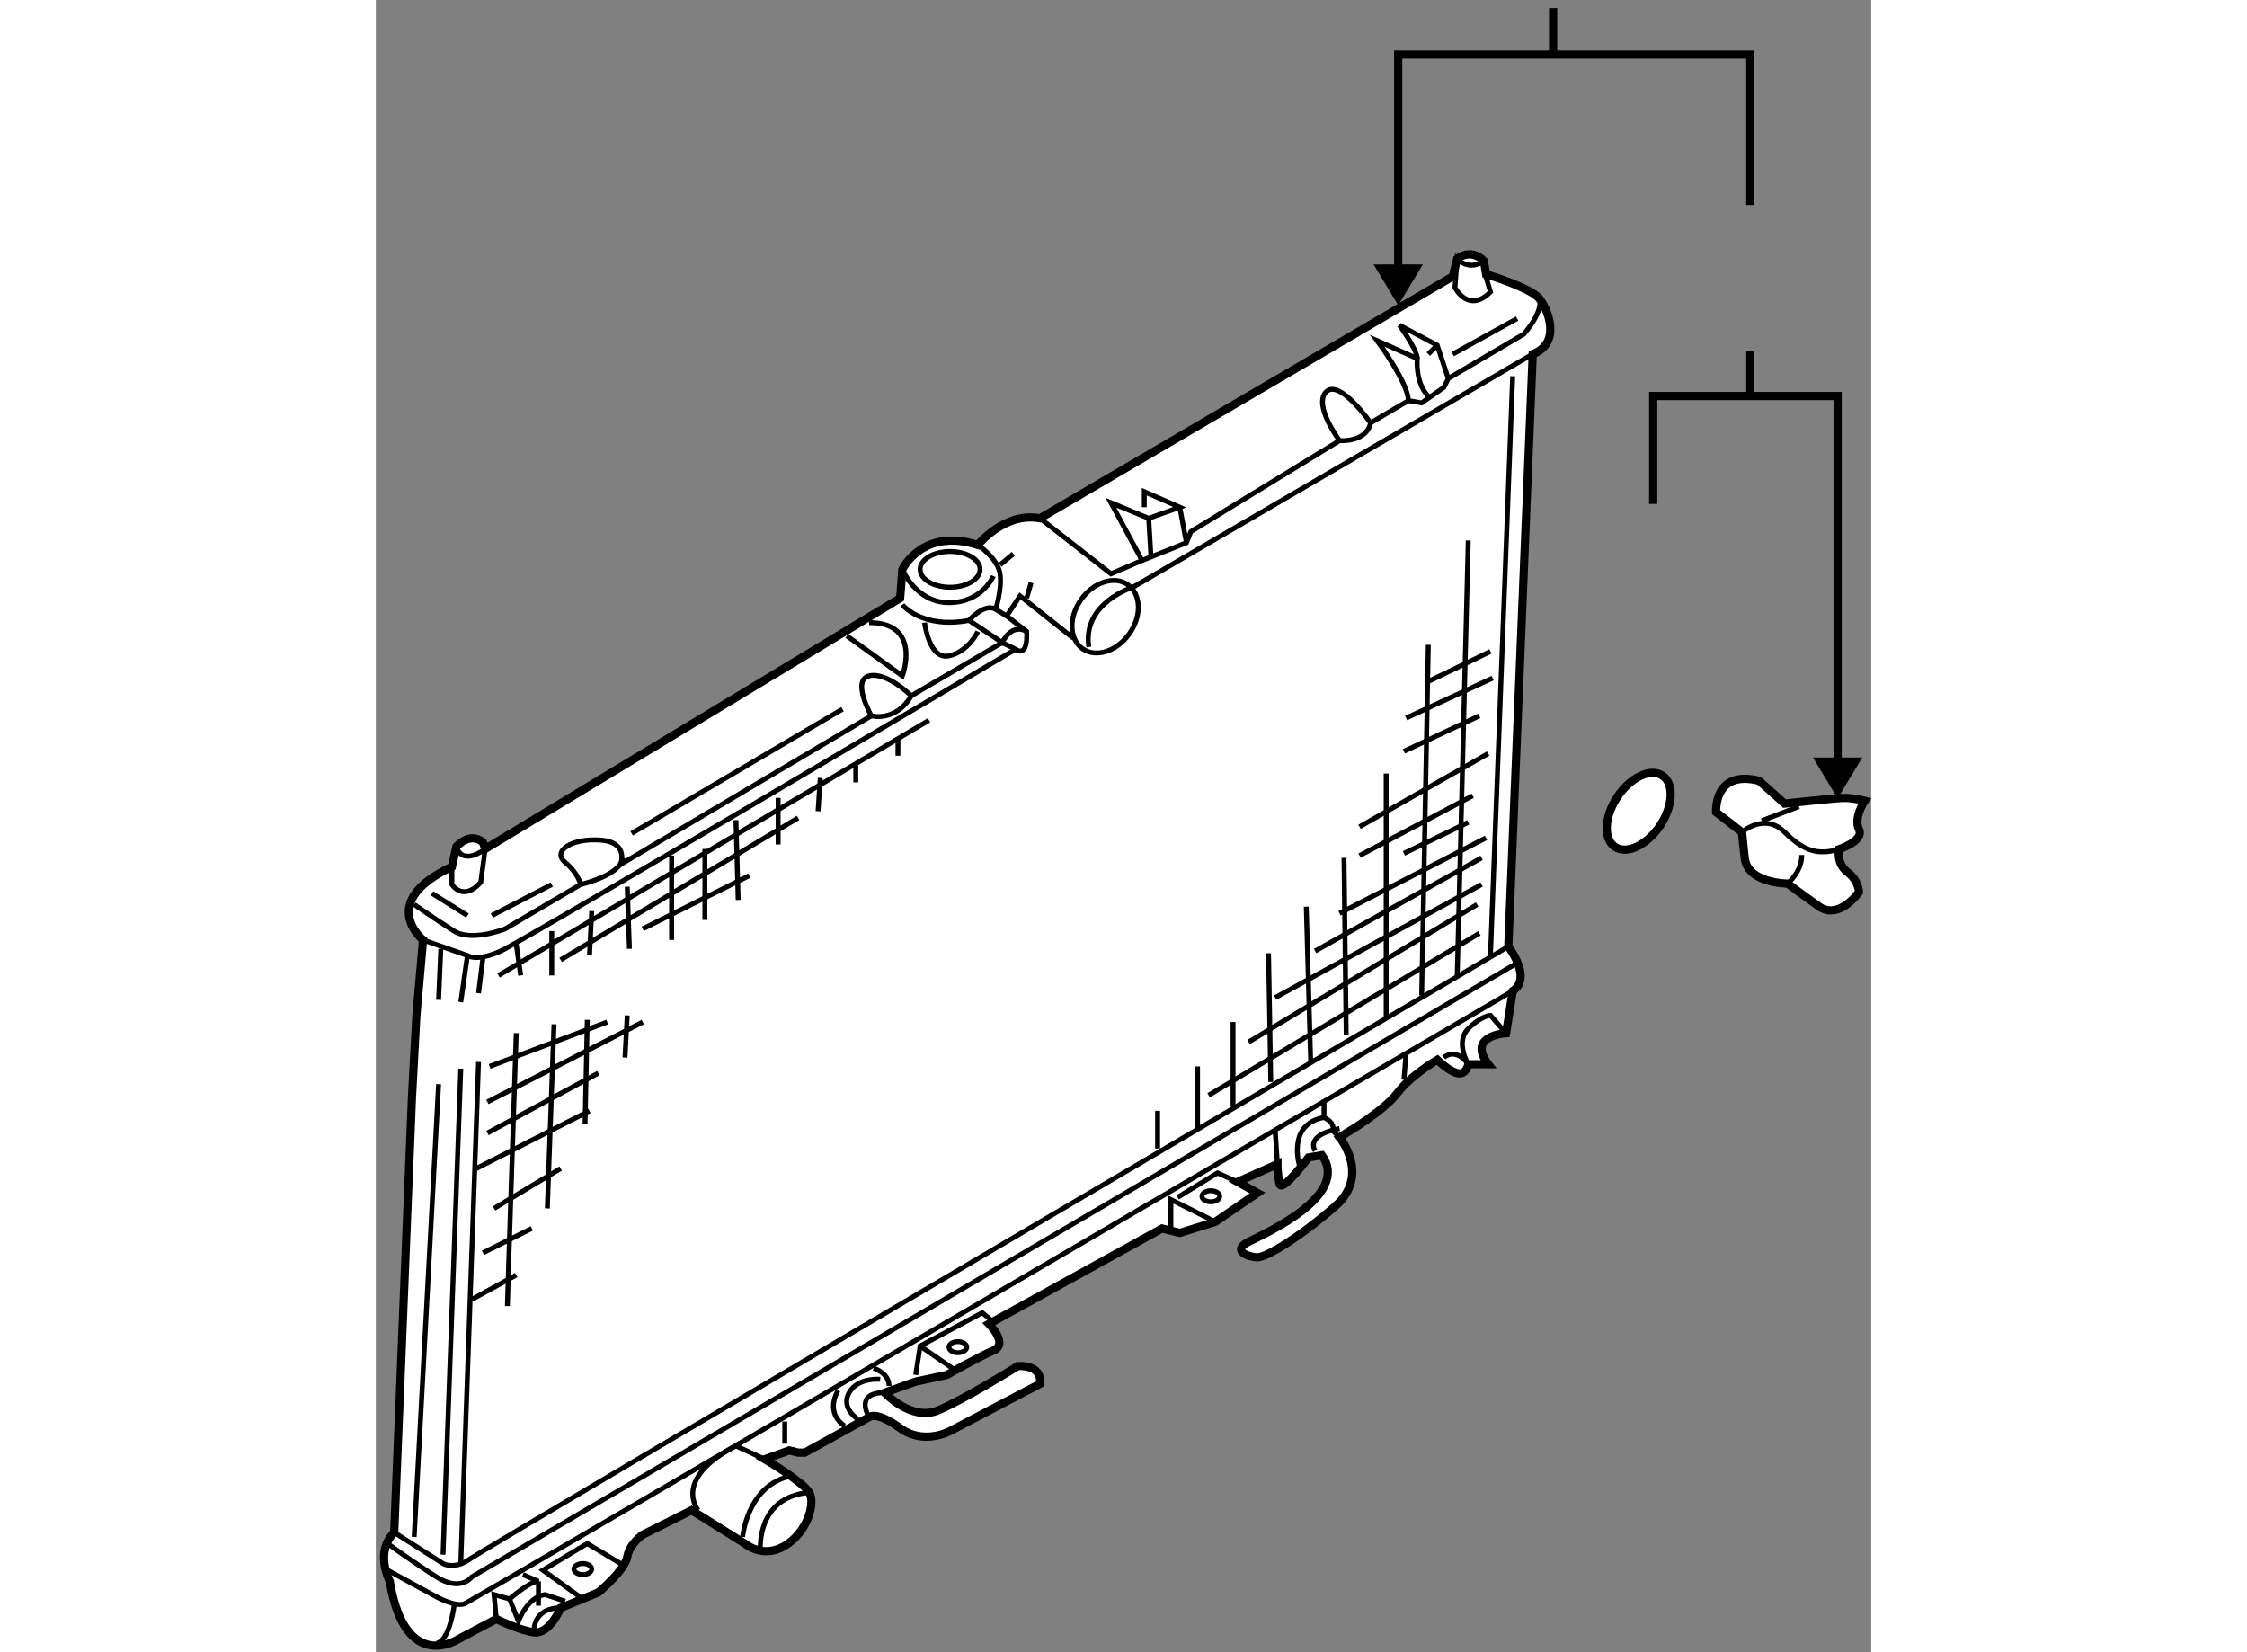 <?xml version="1.0" encoding="utf-8"?>
<!-- Generator: Adobe Illustrator 15.1.0, SVG Export Plug-In . SVG Version: 6.00 Build 0)  -->
<!DOCTYPE svg PUBLIC "-//W3C//DTD SVG 1.1//EN" "http://www.w3.org/Graphics/SVG/1.1/DTD/svg11.dtd">
<svg version="1.1" xmlns="http://www.w3.org/2000/svg" xmlns:xlink="http://www.w3.org/1999/xlink" x="0px" y="0px" width="244.8px"
	 height="180px" viewBox="53.801 13.292 91.173 100.735" enable-background="new 0 0 244.8 180" xml:space="preserve">
	
<rect x="53.801" y="13.292" width="91.173" height="100.735" fill="#808080" stroke="none"/>
	
<g><path fill="#FFFFFF" stroke="#000000" stroke-width="0.5" d="M56.005,80.206l-1.082,26.519c-1.218,1.219-0.271,2.979-0.271,2.979
			c0.947,5.682,4.195,3.518,4.195,3.518l2.301-1.219c0,0,1.353,0.676,2.299,0.811c0.948,0.137,1.624-1.488,1.624-1.488l2.3-0.945
			c0,0,1.624-1.354,1.76-2.166c0.134-0.812,0.946-1.353,0.946-1.353l2.978-1.488l3.247,2.029c0,0,1.083,0.948,2.436,0.136
			c1.354-0.813,1.894-2.571,1.488-3.248c-0.406-0.677-2.706-2.029-2.706-2.029l1.489-0.541l0.541,0.135h0.406l3.925-2.164
			c0,0,0.406-0.407,1.893,0.675c1.488,1.084,3.112,0.137,3.112,0.137l5.412-2.841c0.135-1.219-1.353-1.083-1.353-1.083
			s-3.247,2.029-4.871,2.705c-1.624,0.679-3.247-1.081-3.247-1.081l1.894-0.677l1.894-0.406c0,0,1.894-1.082,2.841-1.489
			c0.947-0.404-0.271-1.622-0.271-1.622l10.554-5.818l1.083,0.271l2.164-0.676l2.571-1.76l-1.217-0.676l2.435-1.084
			c0,0,0,0.678,0.135,1.217c0.136,0.543,1.759-1.621,1.759-1.621l0.812-0.137c1.761,2.436-3.381,4.736-4.463,5.276
			c-1.082,0.542,0,0.948,0.541,0.948s2.57-1.219,4.736-3.111c2.164-1.895,0.27-4.195,0.27-4.195l0.406-0.27
			c0,0,2.3-1.354,3.112-2.436c0.812-1.082,2.436-2.029,2.436-2.029s0.675,0.676,1.217,0.811c0.542,0.137,0.677-0.541,0.677-0.541
			h1.217c-1.352-1.758,1.084-1.895,1.084-1.895l0.407-2.57c1.217-0.813-0.272-2.707-0.272-2.707l1.489-36.123
			c1.758-0.678,0.947-2.706,0.406-3.385c-0.541-0.676-3.249-1.486-3.249-1.486l-0.135-0.813c-0.813-0.813-1.624-0.135-1.624-0.135
			l-0.271,1.082L94.295,44.893c-2.165-0.406-3.789,1.624-3.789,1.624c-3.382-1.082-4.6,1.488-4.6,1.488l-0.136,1.758L60.47,65.052
			l-0.136-0.404c-0.811-0.678-1.623,0.27-1.623,0.27l-0.271,1.219c-4.6,2.163-1.759,4.465-1.759,4.465l-0.406,4.599L56.005,80.206z"></path><ellipse fill="none" stroke="#000000" stroke-width="0.3" cx="88.815" cy="48.005" rx="1.827" ry="1.09"></ellipse><ellipse transform="matrix(0.815 0.58 -0.58 0.815 47.66 -47.553)" fill="none" stroke="#000000" stroke-width="0.3" cx="98.285" cy="50.847" rx="1.803" ry="2.39"></ellipse><ellipse fill="none" stroke="#000000" stroke-width="0.3" cx="89.289" cy="95.428" rx="0.541" ry="0.338"></ellipse><ellipse fill="none" stroke="#000000" stroke-width="0.3" cx="104.713" cy="86.228" rx="0.541" ry="0.338"></ellipse><ellipse fill="none" stroke="#000000" stroke-width="0.3" cx="66.423" cy="108.957" rx="0.542" ry="0.338"></ellipse><path fill="none" stroke="#000000" stroke-width="0.3" d="M77.248,107.807c0,0-0.271-3.246,2.976-3.518"></path><path fill="none" stroke="#000000" stroke-width="0.3" d="M76.165,106.996c0,0,0.271-2.979,2.706-3.654"></path><path fill="none" stroke="#000000" stroke-width="0.3" d="M73.458,105.372c0,0-1.624-1.896,2.3-3.924l1.759,0.812"></path><path fill="none" stroke="#000000" stroke-width="0.3" d="M54.923,106.725l2.976,1.895c0,0,0.677,0.406,1.625-0.27
			c0.946-0.679,63.32-37.345,63.32-37.345"></path><path fill="none" stroke="#000000" stroke-width="0.3" d="M123.25,72.089l-63.592,37.343c0,0-0.677,0.947-2.166,0
			c-1.487-0.947-2.976-2.03-2.976-2.03"></path><path fill="none" stroke="#000000" stroke-width="0.3" d="M54.517,109.025l2.976,1.623c0,0,1.219,0.676,1.759,0.406
			c0.542-0.27,63.864-37.343,63.864-37.343"></path><path fill="none" stroke="#000000" stroke-width="0.3" d="M124.332,34.882L99.978,49.087c0,0-3.112,0.947-2.706,3.654"></path><path fill="none" stroke="#000000" stroke-width="0.3" d="M96.324,52.198l-3.247-2.57l-0.812,1.219l1.218,0.945
			c0,0,0.135,1.625-0.677,1.084l-0.812-0.406l-5.547,3.246c0,0-1.488-1.486-2.57-1.217c-1.083,0.271,0.134,2.436,0.134,2.436
			L68.723,66c0,0,0.542-1.353-1.217-1.488c-1.759-0.136-2.977,0.675-2.165,1.353c0.812,0.676,0.946,1.354,0.946,1.354l-4.6,2.705
			c0,0-2.029,0.812-3.112,0.136c-1.083-0.678-2.436-1.623-2.436-1.623"></path><path fill="none" stroke="#000000" stroke-width="0.3" d="M58.44,66.136v1.082c0,0,0.677,1.081,1.759-0.136l0.27-2.03
			c0,0-1.353,1.084-1.758-0.135"></path><line fill="none" stroke="#000000" stroke-width="0.3" x1="57.224" y1="67.758" x2="59.388" y2="69.112"></line><line fill="none" stroke="#000000" stroke-width="0.3" x1="60.876" y1="69.112" x2="64.529" y2="67.218"></line><line fill="none" stroke="#000000" stroke-width="0.3" x1="69.399" y1="64.104" x2="82.254" y2="56.528"></line><path fill="none" stroke="#000000" stroke-width="0.3" d="M82.524,52.063l3.382,2.436c0,0,1.218-3.246-2.029-3.246"></path><path fill="none" stroke="#000000" stroke-width="0.3" d="M85.906,50.17c0,0,1.218,1.488,4.059,0.947c0,0,0.948-1.083,1.624-0.678
			c0.677,0.407,0.677,0.407,0.677,0.407"></path><path fill="none" stroke="#000000" stroke-width="0.3" d="M90.506,46.517c0,0,1.218,0.811,1.353,1.759
			c0.136,0.946-0.27,2.164-0.27,2.164"></path><path fill="none" stroke="#000000" stroke-width="0.3" d="M85.906,48.005c0,0,0.812,2.029,2.842,2.029
			c2.028,0,2.705-1.622,2.705-1.622"></path><path fill="none" stroke="#000000" stroke-width="0.3" d="M87.259,51.253c0,0,0.271,2.299,1.489,2.027
			c1.217-0.27,1.758-1.488,1.758-1.488"></path><path fill="none" stroke="#000000" stroke-width="0.3" d="M89.965,51.117l2.03,1.353c0,0,0.541-1.217,1.488-0.678"></path><line fill="none" stroke="#000000" stroke-width="0.3" x1="93.754" y1="48.817" x2="93.483" y2="49.763"></line><line fill="none" stroke="#000000" stroke-width="0.3" x1="92.672" y1="47.058" x2="91.859" y2="47.734"></line><path fill="none" stroke="#000000" stroke-width="0.3" d="M94.295,44.893l4.33,3.383l1.894-0.812l2.706-1.082l0.271-0.678
			l9.064-5.547c0,0,1.625,0.135,1.895-1.082l2.301-1.354l0.812,0.136l1.353-0.946l0.27-0.541l4.602-2.707
			c0,0,1.219-1.354,0.947-2.166"></path><path fill="none" stroke="#000000" stroke-width="0.3" d="M121.355,29.198c0,0-0.813,0.677-1.624-0.135l-0.135,1.758
			c0,0,0.812,1.623,2.165,0.271c0,0-0.542-1.76-0.271-1.082"></path><line fill="none" stroke="#000000" stroke-width="0.3" x1="123.385" y1="32.716" x2="119.46" y2="34.882"></line><line fill="none" stroke="#000000" stroke-width="0.3" x1="123.115" y1="36.233" x2="121.761" y2="71.548"></line><line fill="none" stroke="#000000" stroke-width="0.3" x1="120.408" y1="46.245" x2="119.731" y2="72.899"></line><line fill="none" stroke="#000000" stroke-width="0.3" x1="117.972" y1="52.606" x2="117.567" y2="73.982"></line><line fill="none" stroke="#000000" stroke-width="0.3" x1="116.619" y1="77.501" x2="116.485" y2="79.124"></line><path fill="none" stroke="#000000" stroke-width="0.3" d="M118.919,77.771c0,0,0.677-0.678,1.488,0.406c0,0-0.812-1.353,0-2.166
			c0.812-0.812,1.354-0.812,1.354-0.812l0.947,1.083"></path><line fill="none" stroke="#000000" stroke-width="0.3" x1="115.402" y1="75.335" x2="115.402" y2="60.452"></line><line fill="none" stroke="#000000" stroke-width="0.3" x1="112.831" y1="65.595" x2="112.966" y2="76.419"></line><line fill="none" stroke="#000000" stroke-width="0.3" x1="110.531" y1="68.57" x2="110.8" y2="78.04"></line><path fill="none" stroke="#000000" stroke-width="0.3" d="M111.613,80.341v1.083c0,0,0.678,0.271,0.541,0.812l0.406,0.406"></path><path fill="none" stroke="#000000" stroke-width="0.3" d="M111.072,83.453c0,0-0.677-0.948,1.488-1.353"></path><path fill="none" stroke="#000000" stroke-width="0.3" d="M110.125,84.399c0,0-0.813-2.57,1.488-2.976"></path><line fill="none" stroke="#000000" stroke-width="0.3" x1="108.636" y1="82.235" x2="108.772" y2="84.265"></line><line fill="none" stroke="#000000" stroke-width="0.3" x1="108.367" y1="79.259" x2="108.23" y2="71.411"></line><line fill="none" stroke="#000000" stroke-width="0.3" x1="101.466" y1="83.317" x2="101.466" y2="81.019"></line><line fill="none" stroke="#000000" stroke-width="0.3" x1="103.902" y1="82.101" x2="103.902" y2="78.312"></line><line fill="none" stroke="#000000" stroke-width="0.3" x1="106.066" y1="80.747" x2="106.066" y2="75.605"></line><polyline fill="none" stroke="#000000" stroke-width="0.3" points="102.277,88.46 102.277,86.431 104.983,87.784 		"></polyline><polyline fill="none" stroke="#000000" stroke-width="0.3" points="106.337,85.349 105.119,84.806 102.683,86.296 		"></polyline><polyline fill="none" stroke="#000000" stroke-width="0.3" points="86.718,97.118 86.988,95.36 90.776,93.33 91.589,94.007 		"></polyline><line fill="none" stroke="#000000" stroke-width="0.3" x1="89.154" y1="96.849" x2="86.988" y2="95.36"></line><line fill="none" stroke="#000000" stroke-width="0.3" x1="78.735" y1="101.313" x2="78.735" y2="99.961"></line><path fill="none" stroke="#000000" stroke-width="0.3" d="M82.388,100.23c0,0-1.217-0.676-0.406-2.165"></path><path fill="none" stroke="#000000" stroke-width="0.3" d="M84.146,96.711c0,0,0.948,0.272,0.948,1.085"></path><path fill="none" stroke="#000000" stroke-width="0.3" d="M83.877,99.689c0,0-0.948-1.488,0.947-1.488"></path><path fill="none" stroke="#000000" stroke-width="0.3" d="M83.201,99.825c0,0-1.083-0.678-0.542-1.624
			c0.542-0.948,1.895-0.813,1.895-0.813"></path><polyline fill="none" stroke="#000000" stroke-width="0.3" points="66.423,110.785 63.988,109.025 66.694,107.401 68.723,108.619 
					"></polyline><path fill="none" stroke="#000000" stroke-width="0.3" d="M58.576,111.189c0,0-0.27,2.166-1.083,2.299"></path><path fill="none" stroke="#000000" stroke-width="0.3" d="M61.147,112.002l-0.137-1.488l0.947,0.271c0,0,1.218-1.082,1.759-1.082
			l-0.948-0.408"></path><path fill="none" stroke="#000000" stroke-width="0.3" d="M63.446,112.813c0,0-0.134-1.488,1.624-1.488"></path><path fill="none" stroke="#000000" stroke-width="0.3" d="M61.958,110.785l0.542,1.352c0,0,0.541-1.488,1.623-1.623l1.218,0.404"></path><line fill="none" stroke="#000000" stroke-width="0.3" x1="63.717" y1="109.703" x2="63.717" y2="111.189"></line><path fill="none" stroke="#000000" stroke-width="0.3" d="M56.682,70.601l2.706,0.947c0,0,0.541,0.405,2.028-0.271
			c1.489-0.676,31.391-18.4,31.391-18.4"></path><polyline fill="none" stroke="#000000" stroke-width="0.3" points="100.655,44.218 100.655,43.27 102.819,44.218 100.924,44.893 
			98.625,43.946 100.519,47.464 		"></polyline><path fill="none" stroke="#000000" stroke-width="0.3" d="M117.972,37.452c-0.812-0.813-0.676-2.301-0.676-2.301l-2.436-1.082
			c0,0,1.895,2.57,1.895,3.652"></path><path fill="none" stroke="#000000" stroke-width="0.3" d="M119.189,36.37l-0.675-2.031l-2.301-1.217c0,0,1.083,1.488,1.083,2.029"></path><line fill="none" stroke="#000000" stroke-width="0.3" x1="101.061" y1="47.192" x2="100.924" y2="44.893"></line><line fill="none" stroke="#000000" stroke-width="0.3" x1="102.819" y1="44.218" x2="103.225" y2="46.382"></line><path fill="none" stroke="#000000" stroke-width="0.3" d="M84.012,56.935c0,0,1.488,0.404,2.436-1.219"></path><path fill="none" stroke="#000000" stroke-width="0.3" d="M66.288,67.218c0,0,2.435-0.541,2.571-1.623"></path><line fill="none" stroke="#000000" stroke-width="0.3" x1="60.334" y1="71.683" x2="60.064" y2="73.847"></line><line fill="none" stroke="#000000" stroke-width="0.3" x1="58.981" y1="108.619" x2="60.064" y2="78.04"></line><line fill="none" stroke="#000000" stroke-width="0.3" x1="58.981" y1="78.446" x2="57.899" y2="108.078"></line><line fill="none" stroke="#000000" stroke-width="0.3" x1="56.14" y1="106.996" x2="57.629" y2="79.396"></line><line fill="none" stroke="#000000" stroke-width="0.3" x1="57.629" y1="74.253" x2="57.764" y2="71.141"></line><line fill="none" stroke="#000000" stroke-width="0.3" x1="59.388" y1="71.548" x2="58.981" y2="74.388"></line><path fill="none" stroke="#000000" stroke-width="0.3" d="M61.823,92.925c0-0.406,0.541-16.643,0.541-16.643"></path><line fill="none" stroke="#000000" stroke-width="0.3" x1="62.635" y1="72.765" x2="62.364" y2="70.87"></line><line fill="none" stroke="#000000" stroke-width="0.3" x1="64.529" y1="70.059" x2="64.529" y2="72.765"></line><line fill="none" stroke="#000000" stroke-width="0.3" x1="64.665" y1="75.742" x2="64.259" y2="86.971"></line><line fill="none" stroke="#000000" stroke-width="0.3" x1="66.558" y1="81.829" x2="66.694" y2="75.47"></line><line fill="none" stroke="#000000" stroke-width="0.3" x1="66.829" y1="71.548" x2="66.965" y2="68.841"></line><line fill="none" stroke="#000000" stroke-width="0.3" x1="68.994" y1="77.771" x2="69.13" y2="75.199"></line><line fill="none" stroke="#000000" stroke-width="0.3" x1="69.13" y1="67.354" x2="69.264" y2="71.141"></line><line fill="none" stroke="#000000" stroke-width="0.3" x1="71.835" y1="70.601" x2="71.835" y2="65.458"></line><line fill="none" stroke="#000000" stroke-width="0.3" x1="73.865" y1="69.381" x2="73.865" y2="65.052"></line><line fill="none" stroke="#000000" stroke-width="0.3" x1="75.895" y1="68.164" x2="75.758" y2="63.294"></line><line fill="none" stroke="#000000" stroke-width="0.3" x1="78.33" y1="64.781" x2="78.33" y2="61.94"></line><line fill="none" stroke="#000000" stroke-width="0.3" x1="80.765" y1="62.753" x2="80.9" y2="60.724"></line><line fill="none" stroke="#000000" stroke-width="0.3" x1="83.064" y1="60.993" x2="83.064" y2="59.911"></line><line fill="none" stroke="#000000" stroke-width="0.3" x1="85.636" y1="59.37" x2="85.636" y2="58.288"></line><line fill="none" stroke="#000000" stroke-width="0.3" x1="121.084" y1="70.194" x2="104.578" y2="80.071"></line><line fill="none" stroke="#000000" stroke-width="0.3" x1="107.014" y1="76.824" x2="120.95" y2="68.436"></line><line fill="none" stroke="#000000" stroke-width="0.3" x1="121.219" y1="67.218" x2="108.636" y2="74.117"></line><line fill="none" stroke="#000000" stroke-width="0.3" x1="111.072" y1="71.276" x2="121.219" y2="65.595"></line><line fill="none" stroke="#000000" stroke-width="0.3" x1="121.49" y1="64.376" x2="112.56" y2="68.977"></line><line fill="none" stroke="#000000" stroke-width="0.3" x1="113.779" y1="65.458" x2="120.679" y2="61.805"></line><line fill="none" stroke="#000000" stroke-width="0.3" x1="120.408" y1="63.428" x2="116.485" y2="65.323"></line><line fill="none" stroke="#000000" stroke-width="0.3" x1="121.896" y1="54.634" x2="116.619" y2="57.069"></line><line fill="none" stroke="#000000" stroke-width="0.3" x1="121.761" y1="53.011" x2="117.837" y2="54.905"></line><line fill="none" stroke="#000000" stroke-width="0.3" x1="121.084" y1="56.935" x2="116.485" y2="59.099"></line><line fill="none" stroke="#000000" stroke-width="0.3" x1="121.625" y1="59.233" x2="113.779" y2="63.7"></line><line fill="none" stroke="#000000" stroke-width="0.3" x1="59.658" y1="92.519" x2="62.364" y2="91.03"></line><line fill="none" stroke="#000000" stroke-width="0.3" x1="60.334" y1="89.677" x2="63.312" y2="88.188"></line><line fill="none" stroke="#000000" stroke-width="0.3" x1="61.011" y1="86.971" x2="65.07" y2="84.535"></line><line fill="none" stroke="#000000" stroke-width="0.3" x1="59.929" y1="84.535" x2="66.829" y2="81.019"></line><line fill="none" stroke="#000000" stroke-width="0.3" x1="61.282" y1="72.765" x2="87.53" y2="57.206"></line><line fill="none" stroke="#000000" stroke-width="0.3" x1="65.07" y1="71.817" x2="79.547" y2="63.159"></line><line fill="none" stroke="#000000" stroke-width="0.3" x1="70.076" y1="69.923" x2="76.571" y2="66.677"></line><line fill="none" stroke="#000000" stroke-width="0.3" x1="60.605" y1="82.372" x2="67.37" y2="78.718"></line><line fill="none" stroke="#000000" stroke-width="0.3" x1="60.605" y1="80.478" x2="70.076" y2="75.605"></line><line fill="none" stroke="#000000" stroke-width="0.3" x1="60.741" y1="78.312" x2="67.911" y2="75.605"></line><line fill="none" stroke="#000000" stroke-width="0.3" x1="118.514" y1="34.339" x2="117.972" y2="34.882"></line><path fill="none" stroke="#000000" stroke-width="0.3" d="M112.56,40.157c0,0-1.623-2.164-0.813-2.977
			c0.813-0.811,2.707,1.895,2.707,1.895"></path></g><g><line fill="none" stroke="#000000" stroke-width="0.5" x1="125.582" y1="16.627" x2="125.582" y2="13.792"></line><polygon points="114.633,29.413 116.137,31.905 117.639,29.413 		"></polygon><polyline fill="none" stroke="#000000" stroke-width="0.5" points="137.605,25.799 137.605,16.627 116.137,16.627 116.137,30.382 
					"></polyline></g>



	
<g><line fill="none" stroke="#000000" stroke-width="0.5" x1="137.605" y1="37.535" x2="137.605" y2="34.7"></line><polygon points="144.432,59.478 142.928,61.97 141.426,59.478 		"></polygon><polyline fill="none" stroke="#000000" stroke-width="0.5" points="131.682,44.015 131.682,37.438 142.928,37.438 142.928,60.627 
					"></polyline></g><g><path fill="#FFFFFF" stroke="#000000" stroke-width="0.5" d="M137.089,64.027l-1.57-1.216c0,0-0.174-2.612,2.615-1.916
			l1.563,1.392c0,0,3.139-0.347,3.658-0.347c0.523,0,1.219,0.176,1.219,0.176s-0.695,1.043-0.346,1.739
			c0.346,0.696-1.221,1.22-1.221,1.22s-0.172,0.869,0.523,1.392c0.697,0.523,0.697,1.219,0.697,1.219s-1.221,1.74-2.439,0.869
			c-1.221-0.869-1.912-1.392-1.912-1.392s-2.443,0-2.615-1.567S137.089,64.027,137.089,64.027z"></path><path fill="none" stroke="#000000" stroke-width="0.3" d="M137.089,64.027c0,0,1.389-1.216,2.607,0
			c1.223,1.219,2.092,1.393,3.311,1.047"></path><path fill="none" stroke="#000000" stroke-width="0.3" d="M139.876,67.162c0,0,0.867-0.696,0.867-1.742"></path><line fill="none" stroke="#000000" stroke-width="0.3" x1="138.304" y1="63.332" x2="140.567" y2="62.463"></line></g>



	
<g><path fill="#FFFFFF" stroke="#000000" stroke-width="0.5" d="M132.107,63.624c-0.801,1.199-2.031,1.784-2.75,1.305
			c-0.725-0.478-0.658-1.84,0.137-3.041c0.797-1.205,2.027-1.787,2.75-1.311C132.965,61.057,132.906,62.419,132.107,63.624z"></path></g>


</svg>